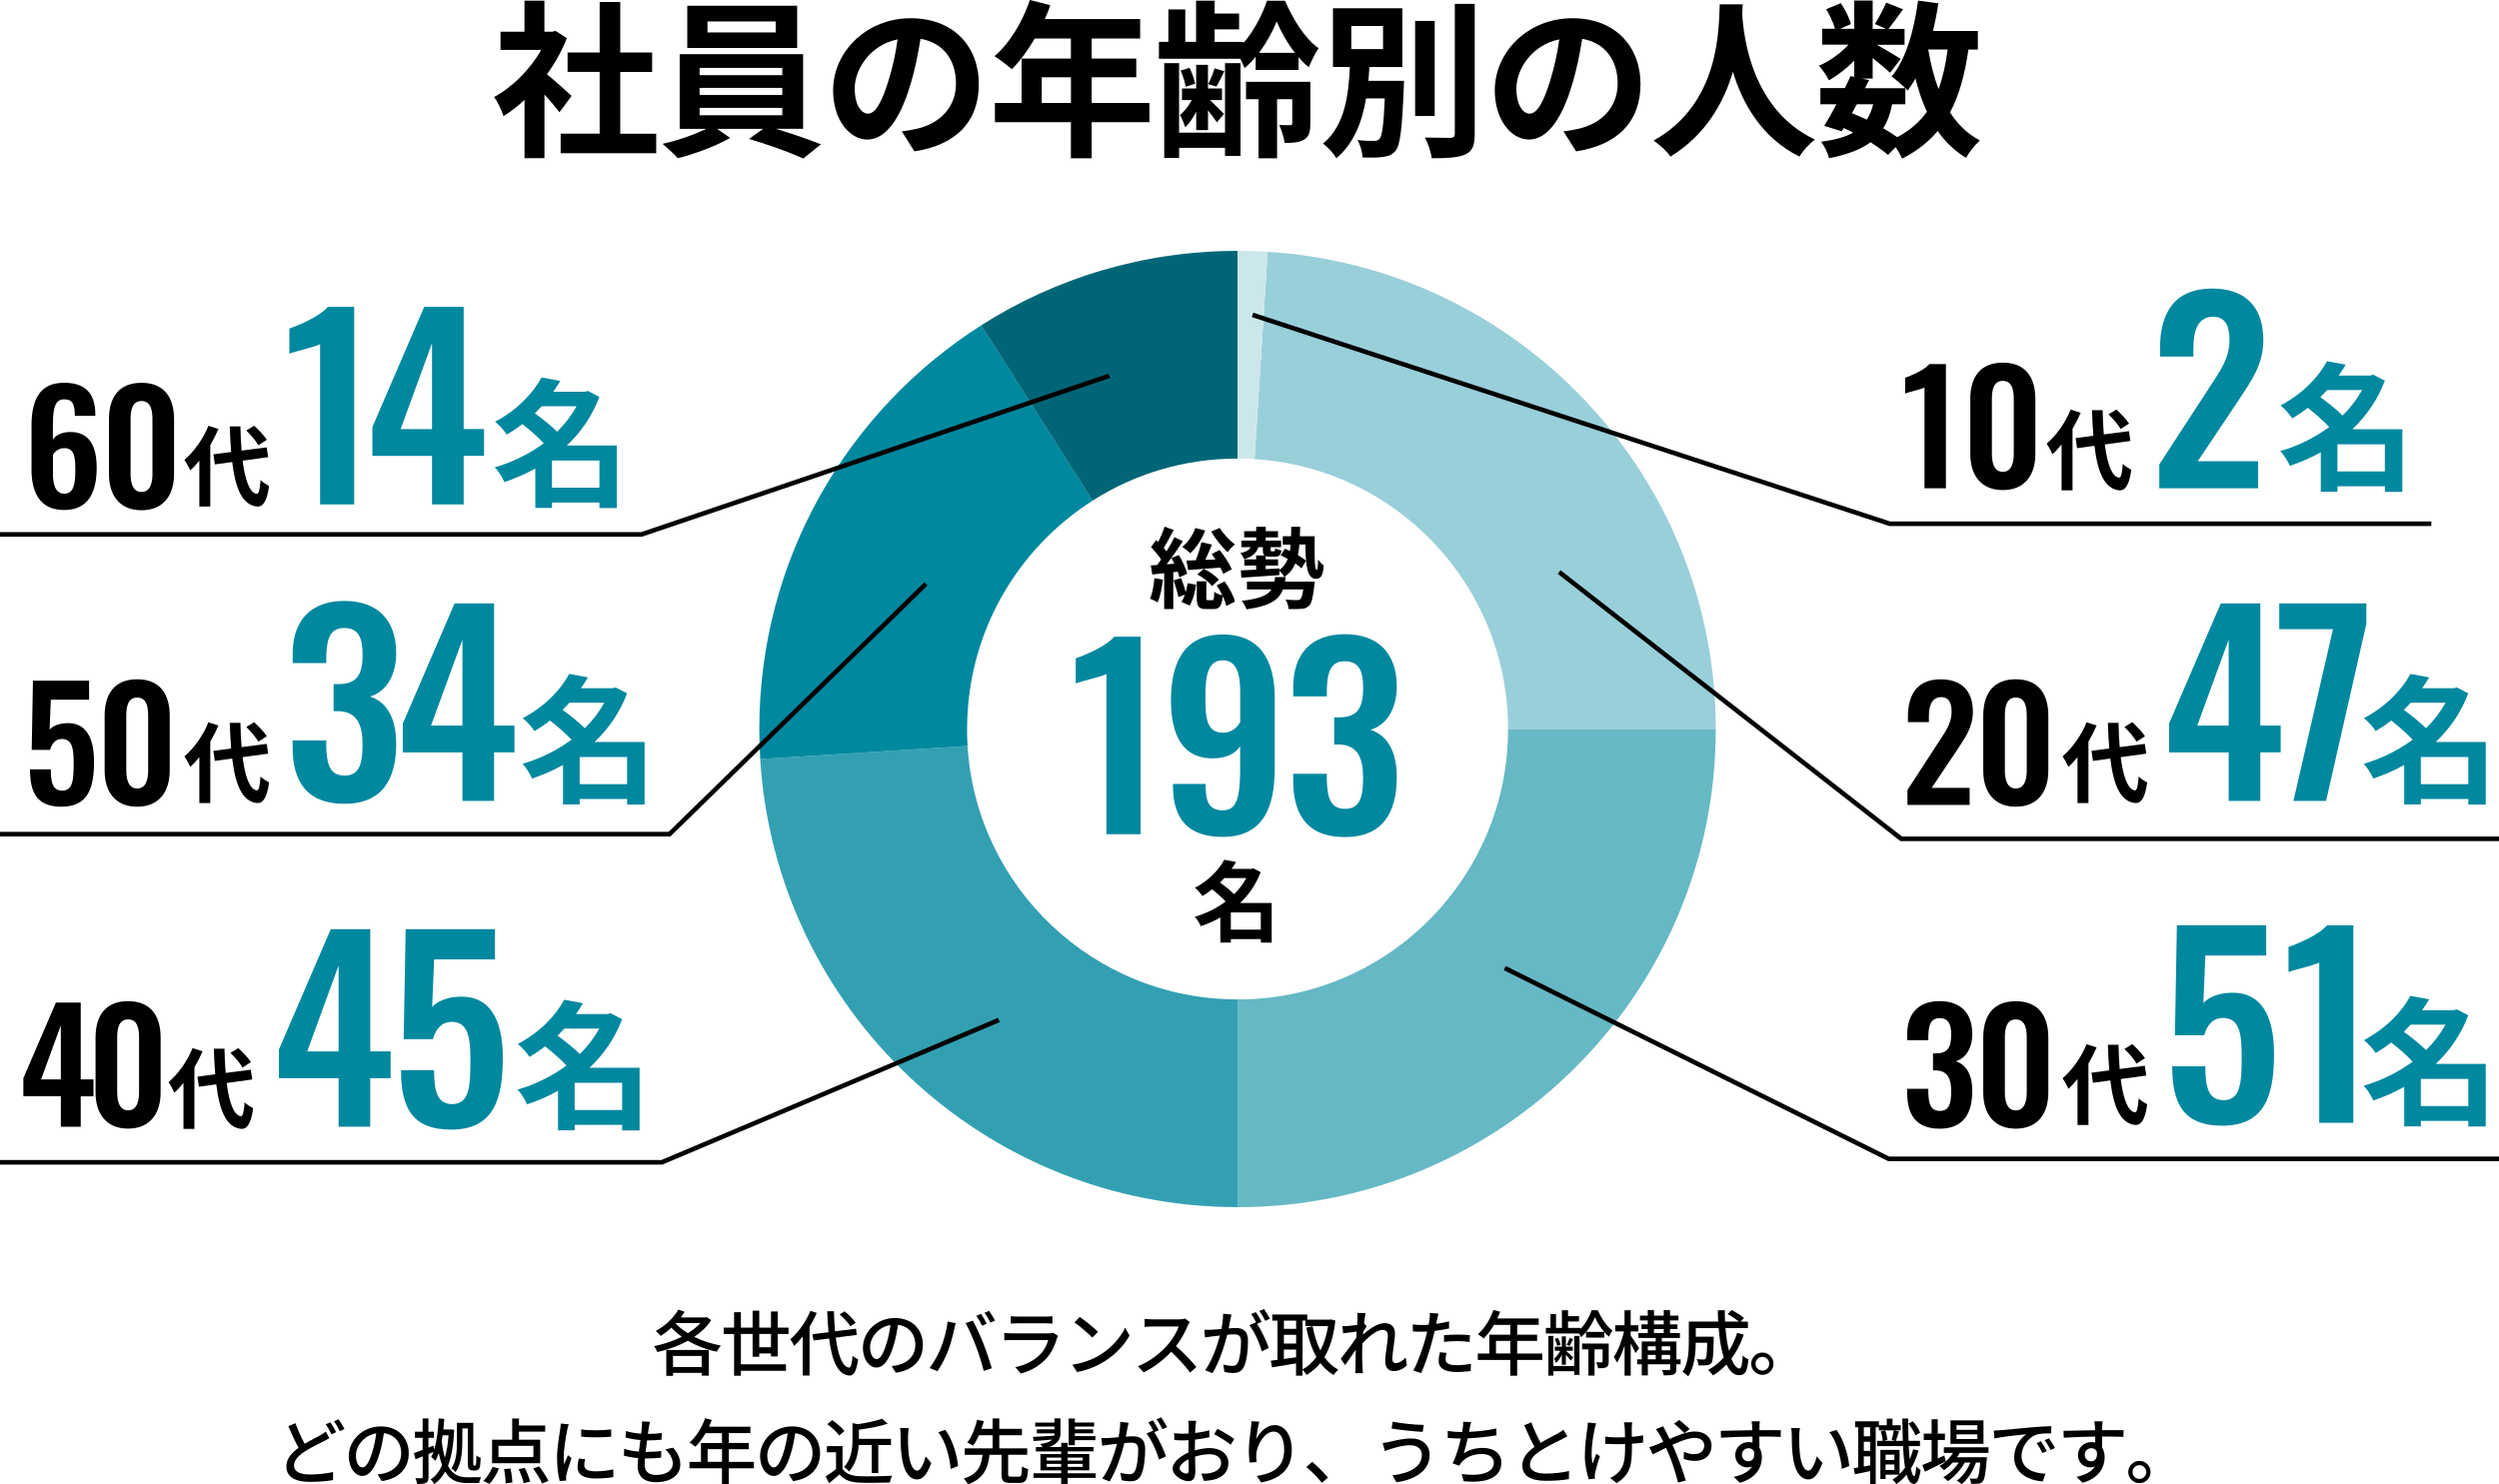 <?xml version="1.0" encoding="UTF-8"?><svg id="_レイヤー_2" xmlns="http://www.w3.org/2000/svg" viewBox="0 0 541.43 321.71"><defs><style>.cls-1{fill:#067;}.cls-2{fill:#99cfd9;}.cls-3{isolation:isolate;}.cls-4{fill:#66b8c5;}.cls-5{fill:#33a0b2;}.cls-6{fill:none;stroke:#000;stroke-miterlimit:10;}.cls-7{fill:#00889f;}.cls-8{fill:#cce7ec;}</style></defs><g id="_レイヤー_1-2"><path d="M121.21,24.32c-.77-1.02-2.01-2.49-3.25-3.84v13.79h-4.32v-12.62c-1.46,1.35-3,2.56-4.54,3.51-.37-1.17-1.39-3.29-2.05-4.13,3.99-2.16,7.83-6,10.2-10.21h-8.81v-3.95h5.19V.15h4.32v6.73h1.65l.77-.18,2.45,1.57c-1.1,2.78-2.56,5.41-4.32,7.83,1.76,1.43,4.57,3.95,5.34,4.68l-2.63,3.55ZM142.17,28.97v4.24h-20.7v-4.24h8.45v-13.39h-6.95v-4.21h6.95V.44h4.46v10.94h6.91v4.21h-6.91v13.39h7.79Z"/><path d="M168.06,27.91c3.44,1.02,7.28,2.34,9.8,3.37l-3.84,3.07c-2.82-1.32-7.86-3.11-11.74-4.24l3.07-2.19h-9.98l2.82,1.97c-2.96,1.72-7.64,3.47-11.34,4.39-.8-.92-2.3-2.27-3.29-3.11,3.18-.69,6.95-2.01,9.44-3.25h-5.74V11.74h26.74v16.17h-5.92ZM172.71,10.39h-23.81V1.24h23.81v9.14ZM151.57,16.28h17.92v-1.57h-17.92v1.57ZM151.57,20.59h17.92v-1.54h-17.92v1.54ZM151.57,24.98h17.92v-1.61h-17.92v1.61ZM168.06,4.65h-14.78v2.38h14.78v-2.38Z"/><path d="M198.12,32.81l-2.74-4.35c1.39-.15,2.41-.37,3.4-.59,4.68-1.1,8.34-4.46,8.34-9.8,0-5.05-2.74-8.81-7.68-9.66-.51,3.11-1.13,6.47-2.19,9.91-2.19,7.39-5.34,11.92-9.33,11.92s-7.42-4.46-7.42-10.64c0-8.45,7.31-15.65,16.79-15.65s14.78,6.29,14.78,14.26-4.72,13.17-13.94,14.59ZM188.07,24.62c1.54,0,2.96-2.3,4.46-7.24.84-2.71,1.54-5.82,1.94-8.85-6.04,1.24-9.29,6.58-9.29,10.61,0,3.69,1.46,5.49,2.89,5.49Z"/><path d="M249.03,26.48h-12.51v7.83h-4.5v-7.83h-16.46v-4.17h5.78v-9.62h10.68v-4.35h-7.83c-1.5,2.6-3.25,4.94-4.97,6.66-.84-.73-2.71-2.19-3.77-2.82,3.29-2.78,6.11-7.46,7.68-12.18l4.43,1.13c-.33,1.02-.73,2.01-1.21,3h20.67v4.21h-10.5v4.35h9.66v4.06h-9.66v5.56h12.51v4.17ZM232.03,22.31v-5.56h-6.33v5.56h6.33Z"/><path d="M272.04,12.33c-.77.91-1.57,1.76-2.41,2.41-.22-.59-.55-1.32-.91-2.01h-17.63v-3.66h2.05V2.05h3.66v7.02h2.34V.15h4.02v2.78h5.3v3.44h-5.3v2.71h6.22v.26c2.27-2.56,4.17-6.25,5.12-9.18h3.91c1.68,3.95,4.39,8.34,7.28,10.28-.77,1.1-1.57,2.78-2.12,4.13-.77-.62-1.54-1.35-2.23-2.19v2.78h-9.29v-2.82ZM265.41,13.68h3.36v20.12h-3.36v-1.76h-9.95v2.19h-3.22V13.68h3.22v15.07h9.95v-15.07ZM259.16,24.21c-.66,1.35-1.5,2.56-2.38,3.37-.22-.77-.73-1.98-1.13-2.67.91-.7,1.87-1.94,2.56-3.22h-2.12v-2.52h3.07v-5.12h2.56v5.12h3.04v2.52h-2.6c.95.91,2.56,2.49,3.04,3l-1.57,1.83c-.37-.62-1.17-1.65-1.9-2.6v4.28h-2.56v-3.99ZM256.89,18.8c-.15-.91-.58-2.41-1.1-3.51l1.94-.59c.55,1.06,1.02,2.52,1.21,3.44l-2.05.66ZM265.27,15.43c-.62,1.28-1.21,2.45-1.72,3.33l-1.79-.51c.51-.99,1.1-2.45,1.39-3.44l2.12.62ZM283.89,26.77c0,1.72-.22,2.78-1.32,3.47-1.1.66-2.41.73-4.24.73-.15-1.17-.7-2.82-1.17-3.88.99.04,2.05.04,2.38.04s.44-.15.44-.44v-5.19h-3.29v12.8h-4.02v-12.8h-2.71v-3.77h13.94v9.03ZM280.56,11.45c-1.68-2.16-3.07-4.68-3.95-6.8-.84,2.08-2.19,4.61-3.84,6.8h7.79Z"/><path d="M304.18,17.52s-.04,1.06-.04,1.57c-.37,8.81-.77,12.33-1.76,13.57-.73.88-1.57,1.21-2.74,1.35-.99.15-2.67.18-4.43.11-.04-1.13-.48-2.71-1.1-3.77,1.46.18,2.93.18,3.58.18.55,0,.88-.07,1.21-.47.55-.62.88-2.96,1.13-8.74h-4.06c-.84,5.01-2.56,9.69-6.44,12.98-.62-1.1-1.87-2.45-2.89-3.18,4.79-3.95,5.52-10.53,5.82-16.61h-3.66V1.79h15.03v12.73h-7.13c-.07.99-.15,2.01-.22,3h7.68ZM292.77,10.64h6.88v-5.01h-6.88v5.01ZM310.84,25.13h-4.24V4.54h4.24v20.59ZM319.51.84v28.16c0,2.56-.51,3.77-2.01,4.46-1.5.69-3.95.84-7.28.84-.18-1.28-.84-3.29-1.5-4.5,2.38.07,4.72.07,5.49.07.7,0,.99-.22.99-.88V.84h4.32Z"/><path d="M341.48,32.81l-2.74-4.35c1.39-.15,2.41-.37,3.4-.59,4.68-1.1,8.34-4.46,8.34-9.8,0-5.05-2.74-8.81-7.68-9.66-.51,3.11-1.13,6.47-2.19,9.91-2.19,7.39-5.34,11.92-9.33,11.92s-7.42-4.46-7.42-10.64c0-8.45,7.31-15.65,16.79-15.65s14.78,6.29,14.78,14.26-4.72,13.17-13.94,14.59ZM331.43,24.62c1.54,0,2.96-2.3,4.46-7.24.84-2.71,1.54-5.82,1.94-8.85-6.04,1.24-9.29,6.58-9.29,10.61,0,3.69,1.46,5.49,2.89,5.49Z"/><path d="M377.58.95c-.04.58-.07,1.32-.11,2.08.29,5.05,2.12,20.81,15.76,27.21-1.35,1.02-2.67,2.52-3.37,3.69-8.27-4.1-12.36-11.63-14.41-18.36-1.97,6.58-5.82,13.64-13.53,18.36-.77-1.13-2.19-2.45-3.66-3.47,14.59-8.08,14.08-24.69,14.34-29.52h4.97Z"/><path d="M426.48,10.72c-.77,5.41-2.01,9.95-3.99,13.64,1.68,2.6,3.8,4.68,6.47,6.07-.99.88-2.34,2.56-3,3.77-2.49-1.5-4.5-3.44-6.14-5.82-2.01,2.41-4.54,4.39-7.72,6-.26-.62-.8-1.61-1.39-2.49l-1.65,1.68c-.99-.84-2.3-1.79-3.8-2.74-2.16,1.61-5.08,2.67-9,3.47-.26-1.24-1.02-2.71-1.72-3.58,2.96-.4,5.23-.99,6.95-1.98-.66-.37-1.35-.69-2.05-.99l-.4.7-3.8-1.17c.8-1.28,1.72-2.93,2.63-4.68h-3.47v-3.51h5.3c.44-.92.88-1.79,1.24-2.6l.8.18v-3.51c-1.68,1.68-3.66,3.22-5.49,4.24-.48-.95-1.39-2.38-2.19-3.15,2.23-.92,4.68-2.67,6.44-4.57h-5.71v-3.44h2.78c-.33-1.24-1.13-2.93-1.9-4.24l3.15-1.32c.95,1.39,1.9,3.25,2.19,4.54l-2.34,1.02h3.07V.11h3.99v6.15h2.89l-2.41-1.06c.84-1.32,1.87-3.25,2.45-4.64l3.66,1.46c-1.13,1.57-2.27,3.11-3.15,4.24h3.47v3.44h-6c1.75.99,4.35,2.52,5.16,3.07l-2.3,3c-.8-.77-2.34-2.05-3.77-3.18v4.43h-2.34l1.57.33-.88,1.76h8.71c-.84-.84-2.16-1.98-2.96-2.52,3.11-3.73,4.86-9.95,5.74-16.46l4.39.59c-.29,2.05-.7,4.06-1.17,6h9.73v4.02h-2.05ZM401.24,24.54c1.1.44,2.16.88,3.22,1.39.58-.91,1.06-2.01,1.39-3.33h-3.55l-1.06,1.94ZM409.95,22.6c-.4,2.05-1.02,3.77-1.94,5.19,1.13.66,2.19,1.32,3.04,1.94,2.71-1.43,4.83-3.25,6.44-5.52-1.02-2.16-1.83-4.57-2.49-7.21-.51.95-1.1,1.83-1.68,2.63-.15-.15-.29-.33-.51-.55v3.51h-2.85ZM417.77,10.72c.51,3.07,1.24,5.96,2.23,8.59.91-2.49,1.57-5.38,1.98-8.59h-4.21Z"/><path d="M154.09,286.08c-.88,1.41-2.17,2.63-3.68,3.64,1.73.87,3.73,1.53,5.8,1.89-.33.34-.74.94-.93,1.33-2.24-.46-4.39-1.28-6.25-2.38-2.06,1.15-4.39,1.96-6.62,2.46-.14-.37-.45-.97-.71-1.28,2-.4,4.12-1.1,6.02-2.04-.83-.59-1.58-1.25-2.26-1.96-.74.68-1.52,1.28-2.3,1.78-.23-.28-.76-.82-1.08-1.07,1.93-1.05,3.81-2.75,4.89-4.63l1.36.48c-.25.4-.53.82-.82,1.21h5.34l.25-.08,1.01.67ZM144.36,292.56h9.21v5.57h-1.53v-.6h-6.22v.65h-1.46v-5.62ZM145.81,293.86v2.4h6.22v-2.4h-6.22ZM146.38,286.8c.71.77,1.61,1.5,2.65,2.13,1.05-.65,2-1.38,2.72-2.2h-5.32l-.05.06Z"/><path d="M167.04,293.97v-.65h-2.54v.71h-1.44v-4.94h-2.54v6.58h9.76v1.41h-9.76v1.07h-1.47v-9.05h-2.26v-1.38h2.26v-3.34h1.47v3.34h2.54v-3.67h1.44v3.67h2.54v-3.5h1.46v3.5h2.34v1.38h-2.34v4.87h-1.46ZM167.04,291.97v-2.88h-2.54v2.88h2.54Z"/><path d="M176.96,284.53c-.43,1.02-.97,2.04-1.56,3v10.58h-1.49v-8.46c-.59.76-1.21,1.44-1.86,2.03-.14-.36-.57-1.11-.82-1.44,1.72-1.45,3.37-3.78,4.36-6.16l1.36.45ZM181.07,289.88c.5,3.79,1.42,6.34,2.89,6.51.39.02.62-.84.76-2.58.28.29.91.68,1.19.79-.36,2.8-1.07,3.56-1.89,3.51-2.58-.22-3.79-3.28-4.38-8.03l-3.39.43-.22-1.36,3.47-.43c-.12-1.41-.22-2.92-.28-4.55h1.45c.05,1.55.12,3.02.25,4.35l4.53-.57.19,1.35-4.58.59ZM184.24,287.41c-.45-.71-1.45-1.78-2.32-2.55l1.07-.68c.88.73,1.9,1.76,2.4,2.48l-1.15.76Z"/><path d="M194.1,297.51l-.91-1.46c.53-.05.99-.12,1.38-.22,1.98-.45,3.74-1.9,3.74-4.39,0-2.24-1.36-4.02-3.74-4.32-.22,1.39-.48,2.89-.93,4.35-.93,3.16-2.21,4.9-3.74,4.9s-2.94-1.7-2.94-4.29c0-3.47,3.03-6.44,6.92-6.44s6.07,2.6,6.07,5.83-2.07,5.48-5.83,6.02ZM189.94,294.54c.7,0,1.42-1.01,2.13-3.39.39-1.22.67-2.63.85-3.99-2.78.45-4.41,2.86-4.41,4.78,0,1.78.76,2.6,1.42,2.6Z"/><path d="M205.31,286.4l1.75.36c-.11.39-.25.98-.33,1.32-.2,1.02-.76,3.23-1.36,4.77-.56,1.44-1.44,3.11-2.27,4.32l-1.69-.71c.97-1.27,1.86-2.92,2.4-4.24.68-1.66,1.3-3.95,1.5-5.8ZM209.2,286.74l1.59-.53c.63,1.16,1.66,3.4,2.27,4.97.59,1.49,1.41,3.9,1.83,5.35l-1.76.57c-.42-1.69-1.07-3.73-1.69-5.38-.6-1.61-1.58-3.82-2.24-4.98ZM213.79,286.87l-1.01.43c-.31-.62-.82-1.55-1.24-2.14l1.01-.42c.39.56.94,1.52,1.24,2.12ZM215.59,286.19l-1.01.45c-.34-.67-.83-1.55-1.27-2.14l.99-.42c.4.59.99,1.55,1.28,2.1Z"/><path d="M228.99,290.05c-.43,1.5-1.13,3.06-2.27,4.33-1.59,1.76-3.56,2.74-5.54,3.3l-1.21-1.39c2.26-.46,4.15-1.47,5.42-2.79.88-.91,1.44-2.07,1.72-3.09h-7.88c-.37,0-1.05.01-1.64.06v-1.61c.6.06,1.19.11,1.64.11h7.92c.42,0,.79-.06.99-.14l1.1.68c-.09.17-.22.4-.25.54ZM220.48,285.33h6.02c.5,0,1.13-.03,1.52-.08v1.59c-.39-.03-1.01-.05-1.53-.05h-6c-.5,0-1.05.02-1.49.05v-1.59c.4.05.97.08,1.49.08Z"/><path d="M238.41,293.58c2.49-1.53,4.42-3.85,5.37-5.83l.94,1.69c-1.11,2.01-3.02,4.12-5.43,5.6-1.56.96-3.53,1.87-5.93,2.31l-1.04-1.59c2.58-.39,4.6-1.25,6.08-2.17ZM237.88,288.63l-1.22,1.25c-.8-.82-2.72-2.51-3.87-3.28l1.13-1.21c1.08.73,3.09,2.34,3.96,3.23Z"/><path d="M257.33,287.32c-.54,1.27-1.45,3.02-2.54,4.41,1.59,1.36,3.47,3.36,4.42,4.53l-1.36,1.21c-1.02-1.39-2.57-3.09-4.1-4.52-1.66,1.76-3.74,3.42-5.96,4.46l-1.25-1.32c2.51-.96,4.83-2.82,6.36-4.53,1.05-1.18,2.09-2.88,2.46-4.08h-5.68c-.6,0-1.44.08-1.69.09v-1.75c.31.05,1.21.11,1.69.11h5.74c.57,0,1.08-.06,1.35-.16l1,.74c-.11.15-.34.54-.45.8Z"/><path d="M266.57,285.94c-.09.48-.23,1.22-.37,1.95.63-.06,1.21-.09,1.56-.09,1.49,0,2.63.6,2.63,2.77,0,1.83-.23,4.32-.88,5.62-.51,1.07-1.32,1.36-2.38,1.36-.6,0-1.33-.11-1.84-.23l-.26-1.61c.63.19,1.47.31,1.9.31.54,0,.97-.14,1.27-.73.46-.97.68-2.94.68-4.55,0-1.33-.6-1.56-1.58-1.56-.32,0-.83.03-1.41.09-.57,2.27-1.67,5.85-3.2,8.32l-1.59-.63c1.55-2.09,2.66-5.43,3.2-7.53-.7.08-1.33.15-1.69.2-.39.05-1.11.14-1.53.22l-.15-1.67c.51.03.97.02,1.5,0,.5-.02,1.33-.08,2.2-.15.23-1.15.37-2.32.37-3.33l1.81.19c-.08.33-.15.73-.23,1.07ZM273.34,286.48l-.99.42c.94,1.39,2.1,3.9,2.55,5.23l-1.53.73c-.43-1.66-1.61-4.36-2.69-5.66l1.44-.63s.05.06.06.09c-.29-.6-.73-1.38-1.1-1.89l1.01-.42c.39.56.94,1.53,1.25,2.13ZM275.14,285.8l-1.01.45c-.34-.67-.83-1.55-1.28-2.14l1.01-.42c.4.57.99,1.55,1.28,2.1Z"/><path d="M289.32,286.19c-.36,3.33-1.18,5.93-2.37,7.92.8,1.15,1.79,2.07,3,2.71-.33.28-.79.82-.99,1.18-1.15-.67-2.1-1.53-2.91-2.6-.83,1.07-1.84,1.9-2.96,2.57-.2-.34-.59-.83-.9-1.11v1.27h-1.39v-2.65c-1.87.31-3.78.62-5.21.85l-.26-1.44c.43-.05.91-.12,1.45-.19v-8.49h-1.13v-1.33h7.58v1.11h4.9l.25-.05.93.25ZM278.17,286.2v1.79h2.65v-1.79h-2.65ZM278.17,291.17h2.65v-1.89h-2.65v1.89ZM280.81,294.14v-1.67h-2.65v2.04l2.65-.37ZM282.21,296.77c1.15-.6,2.15-1.52,3-2.69-1.01-1.78-1.7-3.93-2.2-6.36l1.39-.28c.36,1.92.9,3.7,1.67,5.23.77-1.47,1.35-3.25,1.67-5.28h-4.9v-1.19h-.63v10.57Z"/><path d="M294.06,284.53l1.79.06c-.08.4-.2,1.22-.32,2.24l.05-.02.51.65c-.19.28-.48.73-.73,1.11-.01.22-.03.43-.06.67,1.22-1.1,3.12-2.49,4.66-2.49s2.27.9,2.27,2.18c0,1.56-.56,4.05-.56,5.65,0,.46.23.84.71.84.67,0,1.44-.43,2.2-1.21l.23,1.69c-.79.76-1.73,1.24-2.88,1.24-1.08,0-1.81-.74-1.81-2.12,0-1.7.57-4.13.57-5.59,0-.85-.43-1.22-1.18-1.22-1.21,0-2.99,1.45-4.33,2.91-.03.56-.05,1.1-.05,1.58,0,1.35-.02,2.45.08,3.85.02.28.05.73.08,1.05h-1.67c.03-.33.05-.77.05-1.02.02-1.45.02-2.34.06-4.05-.73,1.07-1.64,2.4-2.29,3.3l-.96-1.35c.85-1.08,2.54-3.31,3.37-4.56.03-.45.06-.9.09-1.35-.73.09-2.01.26-2.94.39l-.15-1.58c.39.02.71.02,1.16-.02.48-.03,1.28-.12,2.03-.23.05-.67.08-1.18.08-1.35,0-.4,0-.83-.06-1.25Z"/><path d="M311.34,286c-.05.26-.11.57-.19.91.94-.14,1.9-.31,2.8-.54v1.53c-.98.23-2.06.4-3.11.53-.15.67-.33,1.38-.5,2.03-.56,2.18-1.61,5.37-2.44,7.12l-1.69-.57c.91-1.58,2.04-4.77,2.63-6.93.12-.48.25-.99.37-1.5-.45.02-.87.03-1.25.03-.71,0-1.28-.02-1.84-.06l-.03-1.52c.76.09,1.3.12,1.89.12.48,0,1.01-.01,1.55-.06.08-.46.16-.87.19-1.16.08-.48.09-1.05.06-1.39l1.86.14c-.09.39-.23,1.02-.29,1.33ZM313.2,294.54c0,.7.42,1.33,2.4,1.33,1.02,0,2.07-.12,3.09-.31l-.05,1.56c-.85.11-1.89.22-3.06.22-2.52,0-3.88-.82-3.88-2.35,0-.65.12-1.3.26-1.93l1.44.14c-.12.48-.2.96-.2,1.35ZM315.75,289.23c.9,0,1.83.03,2.71.12l-.05,1.49c-.79-.11-1.7-.2-2.63-.2-1.01,0-1.95.06-2.92.17v-1.44c.83-.08,1.9-.14,2.89-.14Z"/><path d="M334.14,294.73h-5.43v3.42h-1.49v-3.42h-7.04v-1.39h2.49v-4.08h4.55v-2.13h-3.54c-.67,1.14-1.44,2.17-2.23,2.94-.28-.25-.9-.71-1.25-.93,1.42-1.22,2.66-3.19,3.37-5.25l1.45.39c-.19.48-.4.99-.6,1.45h8.96v1.39h-4.67v2.13h4.32v1.35h-4.32v2.74h5.43v1.39ZM327.23,293.33v-2.74h-3.11v2.74h3.11Z"/><path d="M346.18,283.96c.74,1.7,1.93,3.5,3.16,4.38-.25.37-.54.93-.73,1.35-.36-.28-.7-.63-1.02-1.01v1.21h-3.96v-1.19c-.34.42-.73.79-1.11,1.11-.08-.23-.23-.54-.39-.82h-7.2v-1.21h.99v-2.99h1.21v2.99h1.27v-3.82h1.33v1.28h2.38v1.16h-2.38v1.38h2.72v.22c1.05-1.08,1.95-2.69,2.4-4.04h1.33ZM341.06,289.51h1.15v8.45h-1.15v-.8h-4.52v.98h-1.07v-8.63h1.07v6.53h4.52v-6.51ZM338.38,293.63c-.36.7-.8,1.36-1.27,1.76-.06-.28-.26-.67-.42-.91.46-.39.99-1.07,1.35-1.75h-1.18v-.87h1.52v-2.24h.88v2.24h1.49v.87h-1.47c.34.31,1.35,1.22,1.59,1.47l-.56.67c-.19-.29-.65-.82-1.05-1.25v2.14h-.88v-2.12ZM337.38,291.69c-.06-.43-.29-1.07-.53-1.53l.68-.22c.28.45.5,1.1.57,1.5l-.73.25ZM340.84,290.19c-.28.56-.53,1.08-.76,1.49l-.65-.22c.23-.42.53-1.08.65-1.5l.76.23ZM348.53,295.08c0,.6-.08.99-.5,1.22-.4.22-.97.23-1.79.23-.05-.39-.22-.93-.4-1.3.56.03,1.04.03,1.18.02.17,0,.2-.05.2-.19v-2.63h-1.75v5.69h-1.33v-5.69h-1.36v-1.25h5.76v3.9ZM347.57,288.65c-.84-.97-1.56-2.17-2.01-3.19-.4,1-1.08,2.2-1.9,3.19h3.92Z"/><path d="M354.36,293.24c-.2-.5-.65-1.35-1.05-2.07v6.96h-1.33v-6.54c-.46,1.47-1.04,2.83-1.66,3.71-.14-.39-.48-.93-.68-1.24.91-1.27,1.79-3.56,2.21-5.52h-1.89v-1.33h2.01v-3.26h1.33v3.26h1.66v1.33h-1.66v.91c.43.57,1.58,2.32,1.83,2.74l-.77,1.05ZM364.11,295.67h-.91v1.02c0,.65-.14.97-.59,1.19-.45.17-1.14.19-2.13.19-.06-.34-.23-.83-.39-1.16.65.03,1.31.03,1.52.02.19,0,.25-.06.25-.25v-1.01h-4.84v2.4h-1.32v-2.4h-.99v-1.08h.99v-3.87h3.03v-.76h-3.76v-1.07h2.03v-.87h-1.36v-1.01h1.36v-.85h-1.69v-1.04h1.69v-1.19h1.35v1.19h2.12v-1.19h1.35v1.19h1.84v1.04h-1.84v.85h1.61v1.01h-1.61v.87h2.15v1.07h-3.93v.76h3.17v3.87h.91v1.08ZM357.01,291.76v.88h1.72v-.88h-1.72ZM357.01,294.59h1.72v-.96h-1.72v.96ZM358.34,287.02h2.12v-.85h-2.12v.85ZM358.34,288.89h2.12v-.87h-2.12v.87ZM360.03,291.76v.88h1.83v-.88h-1.83ZM361.85,294.59v-.96h-1.83v.96h1.83Z"/><path d="M377.8,289.22c-.65,2-1.56,3.74-2.69,5.23.53,1.31,1.13,2.12,1.78,2.12.4,0,.59-.79.68-2.79.34.34.85.67,1.24.8-.23,2.72-.76,3.45-2.03,3.45-1.13,0-2.03-.87-2.72-2.32-.88.93-1.86,1.72-2.92,2.37-.22-.31-.73-.91-1.05-1.18,1.28-.71,2.43-1.61,3.37-2.71-.56-1.75-.91-3.96-1.1-6.37h-4.95v1.87h3.88v.56c-.08,3.36-.16,4.69-.48,5.12-.28.33-.57.45-.99.5-.39.06-1.08.06-1.83.03-.03-.42-.17-.97-.39-1.35.63.06,1.24.08,1.49.08.22,0,.37-.05.48-.19.17-.22.26-1.1.31-3.44h-2.48c-.02,2.2-.28,5.29-1.64,7.29-.25-.29-.88-.8-1.21-.99,1.24-1.86,1.35-4.52,1.35-6.51v-4.38h6.36c-.05-.8-.08-1.64-.08-2.46h1.52c-.02.83,0,1.66.05,2.46h2.99c-.6-.51-1.61-1.18-2.43-1.62l.87-.88c.91.48,2.07,1.19,2.68,1.72l-.74.79h1.58v1.41h-4.86c.15,1.84.4,3.51.76,4.89.74-1.14,1.32-2.43,1.76-3.85l1.46.36Z"/><path d="M384.25,295.55c0,1.33-1.07,2.41-2.41,2.41s-2.43-1.08-2.43-2.41,1.1-2.43,2.43-2.43,2.41,1.1,2.41,2.43ZM383.33,295.55c0-.82-.67-1.49-1.49-1.49s-1.49.67-1.49,1.49.67,1.49,1.49,1.49,1.49-.67,1.49-1.49Z"/><path d="M66.01,312.9c1.27-.77,2.54-1.39,3.33-1.83.51-.29.9-.53,1.25-.82l.77,1.42c-.4.25-.83.46-1.33.73-1.02.51-2.63,1.27-4.1,2.23-1.36.9-2.23,1.86-2.23,2.99,0,1.22,1.16,1.93,3.47,1.93,1.64,0,3.71-.23,5-.54l-.02,1.75c-1.24.22-2.96.39-4.92.39-2.99,0-5.18-.87-5.18-3.34,0-1.64,1.05-2.91,2.63-4.04-.71-1.3-1.5-3.03-2.21-4.69l1.53-.65c.6,1.67,1.36,3.25,2.01,4.47ZM72.83,310.38l-1.01.45c-.31-.63-.82-1.56-1.24-2.17l1.01-.42c.39.57.94,1.53,1.24,2.13ZM74.63,309.7l-1.01.45c-.32-.67-.83-1.56-1.27-2.14l1.01-.42c.4.57.99,1.55,1.27,2.1Z"/><path d="M82.71,320.98l-.91-1.45c.53-.05.99-.12,1.38-.22,1.98-.45,3.74-1.9,3.74-4.39,0-2.24-1.36-4.02-3.74-4.32-.22,1.39-.48,2.89-.93,4.35-.93,3.16-2.21,4.91-3.74,4.91s-2.94-1.7-2.94-4.29c0-3.47,3.03-6.44,6.92-6.44s6.07,2.6,6.07,5.83-2.07,5.48-5.83,6.02ZM78.54,318.01c.7,0,1.42-1.01,2.13-3.39.39-1.22.67-2.63.85-3.99-2.78.45-4.41,2.86-4.41,4.78,0,1.78.76,2.6,1.42,2.6Z"/><path d="M98.41,309.89c-.15,3.3-.59,5.83-1.35,7.77,1.02,2,2.46,2.49,4.22,2.49.43,0,2.45,0,2.94-.02-.17.33-.36.91-.42,1.27h-2.6c-2,0-3.59-.51-4.75-2.46-.62,1.13-1.41,2.01-2.35,2.69-.19-.31-.53-.79-.8-1.01,1.04-.65,1.86-1.69,2.49-3.09-.28-.74-.53-1.61-.73-2.65-.2.63-.43,1.21-.71,1.72-.17-.23-.67-.65-.93-.85.19-.33.34-.7.5-1.1l-1.08.46v4.97c0,.68-.14,1.05-.54,1.28-.39.2-.99.25-1.92.23-.06-.33-.22-.9-.39-1.25.59.02,1.18.02,1.33.02.19,0,.26-.06.26-.28v-4.46l-1.55.63-.36-1.33c.53-.17,1.19-.42,1.9-.71v-2.6h-1.67v-1.33h1.67v-2.88h1.25v2.88h1.19v1.33h-1.19v2.1l1.07-.42.19.82c.57-1.86.84-4.24.97-6.72l1.21.11c-.06.77-.12,1.55-.2,2.29h1.38l.22-.03.74.11ZM95.9,311.05c-.06.43-.12.85-.2,1.25.17,1.45.4,2.63.68,3.61.4-1.36.68-2.99.8-4.86h-1.28ZM100.17,312.59c0,1.96-.22,4.67-1.46,6.44-.19-.23-.65-.65-.9-.79,1.08-1.61,1.19-3.9,1.19-5.65v-4.24h3.54v8.45c0,.4,0,.67.03.73.03.06.06.08.14.08h.17c.08,0,.14-.01.19-.08.03-.06.06-.19.09-.45.03-.28.05-.9.05-1.67.22.22.6.4.93.5-.03.71-.08,1.58-.14,1.9-.08.33-.2.54-.37.67-.19.15-.4.2-.65.2h-.57c-.28,0-.57-.09-.79-.29-.2-.23-.26-.5-.26-1.66v-7.16h-1.19v3.03Z"/><path d="M104.7,320.93c.79-.68,1.55-1.92,2.03-3.05l1.36.36c-.46,1.21-1.22,2.52-2.06,3.33l-1.33-.63ZM117.04,317.1h-10.43v-5.09h4.36v-4.6h1.47v1.52h5.68v1.33h-5.68v1.75h4.59v5.09ZM115.57,313.34h-7.58v2.43h7.58v-2.43ZM110.6,318.24c.22.99.39,2.27.4,3.05l-1.45.19c0-.79-.14-2.09-.33-3.11l1.38-.12ZM113.68,318.09c.48.93.97,2.2,1.18,2.99l-1.41.36c-.16-.79-.62-2.07-1.07-3.05l1.3-.29ZM116.79,317.78c.76.97,1.64,2.29,2.03,3.16l-1.38.56c-.34-.87-1.19-2.23-1.93-3.23l1.28-.48Z"/><path d="M122.9,309.84c-.26,1.27-.76,4.18-.76,5.83,0,.54.03,1.08.09,1.66.26-.63.57-1.39.82-1.96l.77.62c-.4,1.18-.94,2.83-1.1,3.6-.05.22-.09.54-.08.71,0,.16.02.39.03.57l-1.41.09c-.31-1.08-.57-2.91-.57-5,0-2.31.5-4.94.67-6.17.06-.39.12-.87.14-1.28l1.72.16c-.11.28-.26.9-.32,1.18ZM126.6,317.59c0,.7.54,1.27,2.41,1.27,1.39,0,2.55-.12,3.85-.42l.03,1.66c-.97.19-2.26.31-3.92.31-2.63,0-3.84-.91-3.84-2.41,0-.56.08-1.14.26-1.9l1.39.12c-.14.54-.2.96-.2,1.38ZM132.41,309.78v1.58c-1.76.17-4.69.19-6.48,0l-.02-1.58c1.78.28,4.89.22,6.5,0Z"/><path d="M140.57,309.35c-.05.34-.11.82-.19,1.41,1.14,0,2.18-.08,3-.2l-.05,1.45c-.96.09-1.84.15-3.11.15h-.03c-.11.8-.22,1.69-.31,2.49h.22c1.01,0,2.12-.05,3.17-.19l-.05,1.45c-.94.09-1.89.16-2.89.16h-.59c-.05.54-.08,1.02-.08,1.35,0,1.41.82,2.23,2.48,2.23,2.26,0,3.62-1.01,3.62-2.46,0-1.05-.56-2.14-1.64-3.09l1.72-.36c1.04,1.22,1.55,2.31,1.55,3.64,0,2.32-2.07,3.84-5.28,3.84-2.24,0-3.96-.97-3.96-3.54,0-.4.05-.99.11-1.69-1.13-.09-2.21-.28-3.09-.53l.08-1.49c1.01.36,2.12.53,3.17.62.11-.82.22-1.69.33-2.51-1.11-.09-2.27-.29-3.22-.54l.08-1.42c.94.31,2.15.5,3.3.59.08-.56.12-1.05.15-1.45.05-.62.05-.91.02-1.22l1.73.09c-.11.48-.17.85-.23,1.22Z"/><path d="M163.34,318.2h-5.43v3.42h-1.49v-3.42h-7.04v-1.39h2.49v-4.08h4.55v-2.14h-3.54c-.67,1.15-1.44,2.17-2.23,2.94-.28-.25-.9-.71-1.25-.93,1.42-1.22,2.66-3.19,3.37-5.25l1.45.39c-.19.48-.4.99-.6,1.45h8.96v1.39h-4.67v2.14h4.32v1.35h-4.32v2.74h5.43v1.39ZM156.43,316.8v-2.74h-3.11v2.74h3.11Z"/><path d="M171.82,320.98l-.91-1.45c.53-.05.99-.12,1.38-.22,1.98-.45,3.75-1.9,3.75-4.39,0-2.24-1.36-4.02-3.75-4.32-.22,1.39-.48,2.89-.93,4.35-.93,3.16-2.21,4.91-3.74,4.91s-2.94-1.7-2.94-4.29c0-3.47,3.03-6.44,6.92-6.44s6.07,2.6,6.07,5.83-2.07,5.48-5.83,6.02ZM167.66,318.01c.7,0,1.42-1.01,2.14-3.39.39-1.22.67-2.63.85-3.99-2.79.45-4.41,2.86-4.41,4.78,0,1.78.76,2.6,1.42,2.6Z"/><path d="M182.53,318.3c.68,1.07,1.95,1.56,3.65,1.62,1.72.06,5.15.02,7.09-.11-.17.34-.4,1.02-.48,1.47-1.75.08-4.86.11-6.62.03-1.96-.08-3.3-.59-4.27-1.78-.73.63-1.47,1.25-2.27,1.92l-.74-1.49c.7-.43,1.52-1,2.24-1.59v-3.64h-1.98v-1.33h3.39v4.89ZM181.81,311.08c-.5-.73-1.61-1.76-2.58-2.44l1.07-.87c.96.67,2.12,1.62,2.65,2.37l-1.13.94ZM186.05,313.17c-.14,1.87-.6,4.12-2.13,5.76-.2-.33-.71-.82-1.05-1.01,1.64-1.76,1.83-4.12,1.83-5.97v-3.53l1.16.23c1.93-.29,4.01-.73,5.25-1.19l1.22,1.08c-1.73.6-4.1,1.02-6.24,1.3v1.98h6.95v1.35h-2.75v6.07h-1.41v-6.07h-2.82Z"/><path d="M196.73,311.16c-.02.97,0,2.27.11,3.48.23,2.43.87,4.07,1.9,4.07.77,0,1.45-1.69,1.81-3.09l1.22,1.44c-.97,2.65-1.93,3.56-3.06,3.56-1.56,0-3-1.49-3.42-5.55-.16-1.36-.17-3.22-.17-4.15,0-.39-.03-1.04-.12-1.45l1.89.03c-.08.45-.15,1.25-.15,1.67ZM207.57,317.72l-1.59.62c-.26-2.66-1.15-6.1-2.71-7.95l1.53-.51c1.42,1.79,2.57,5.34,2.77,7.84Z"/><path d="M220.77,320.02c.51,0,.6-.31.67-2.23.31.25.93.48,1.3.59-.14,2.37-.53,3-1.84,3h-2.01c-1.53,0-1.9-.46-1.9-1.92v-4.18h-2.6c-.34,2.86-1.18,5.14-4.69,6.42-.17-.39-.57-.96-.9-1.27,3.17-.97,3.81-2.85,4.07-5.15h-3.84v-1.39h6.03v-2.85h-2.96c-.37.83-.79,1.62-1.27,2.26-.34-.23-.91-.54-1.27-.68,1.04-1.27,1.79-3.34,2.14-4.91l1.47.28c-.16.53-.33,1.1-.53,1.67h2.41v-2.26h1.45v2.26h4.91v1.38h-4.91v2.85h6.05v1.39h-4.13v4.18c0,.48.09.56.62.56h1.72Z"/><path d="M237.37,320.28h-6.05v1.32h-1.41v-1.32h-6v-.99h6v-.63h-4.49v-3.54h4.49v-.57h-5.48v-.94h1.47c-.17-.25-.37-.51-.54-.67,1.41-.17,2.2-.53,2.61-.96-1.47.12-2.91.25-4.04.33l-.12-.9c1.19-.06,2.88-.17,4.6-.28.03-.16.05-.33.05-.5h-3.82v-.87h3.82v-.6h-4.18v-.87h4.18v-.9h1.3v3.19c0,1.24-.53,2.34-2.44,3.02h2.6v-.91h1.41v.91h5.6v.94h-5.6v.57h4.67v3.54h-4.67v.63h6.05v.99ZM226.79,316.52h3.13v-.63h-3.13v.63ZM229.91,317.9v-.65h-3.13v.65h3.13ZM231.32,315.89v.63h3.25v-.63h-3.25ZM234.57,317.25h-3.25v.65h3.25v-.65ZM232.88,313.21h-1.35v-5.8h1.35v.88h4.18v.87h-4.18v.6h3.96v.87h-3.96v.6h4.44v.88h-4.44v1.1Z"/><path d="M244.29,309.41c-.09.48-.23,1.22-.37,1.95.63-.06,1.21-.09,1.56-.09,1.49,0,2.63.6,2.63,2.77,0,1.83-.23,4.32-.88,5.62-.51,1.07-1.31,1.36-2.38,1.36-.6,0-1.33-.11-1.84-.23l-.26-1.61c.63.19,1.47.31,1.9.31.54,0,.97-.14,1.27-.73.46-.97.68-2.94.68-4.55,0-1.33-.6-1.56-1.58-1.56-.33,0-.84.03-1.41.09-.57,2.27-1.67,5.85-3.2,8.32l-1.59-.63c1.55-2.09,2.66-5.43,3.2-7.54-.7.08-1.33.15-1.69.2-.39.05-1.11.14-1.53.22l-.16-1.67c.51.03.97.02,1.5,0,.5-.02,1.33-.08,2.2-.16.23-1.14.37-2.32.37-3.33l1.81.19c-.08.33-.16.73-.23,1.07ZM251.06,309.95l-.99.42c.94,1.39,2.1,3.9,2.55,5.23l-1.53.73c-.43-1.66-1.61-4.36-2.69-5.66l1.44-.63s.05.06.06.09c-.29-.6-.73-1.38-1.1-1.89l1-.42c.39.56.94,1.53,1.25,2.14ZM252.86,309.27l-1.01.45c-.34-.67-.84-1.55-1.28-2.13l1.01-.42c.4.57.99,1.55,1.28,2.1Z"/><path d="M259,309.13c-.02.37-.03.87-.06,1.42,1.08-.12,2.2-.34,3.05-.59l.03,1.52c-.9.2-2.04.39-3.11.51-.02.62-.03,1.24-.03,1.79v.54c1.13-.32,2.27-.5,3.22-.5,2.31,0,4.04,1.24,4.04,3.22,0,1.84-1.07,3.12-3.34,3.67-.7.15-1.39.2-1.96.23l-.56-1.58c.62.01,1.28.01,1.86-.11,1.3-.25,2.43-.93,2.43-2.23,0-1.19-1.07-1.86-2.48-1.86-1.08,0-2.15.19-3.17.51.01,1.28.06,2.58.06,3.2,0,1.64-.6,2.12-1.52,2.12-1.35,0-3.4-1.24-3.4-2.72,0-1.31,1.59-2.69,3.42-3.48v-.96c0-.54,0-1.13.02-1.72-.39.03-.73.05-1.02.05-.94,0-1.53-.03-2.04-.08l-.05-1.49c.88.11,1.49.12,2.06.12.32,0,.68-.02,1.07-.05,0-.7.02-1.25.02-1.53,0-.33-.05-.94-.09-1.22h1.7c-.05.29-.09.82-.12,1.19ZM257.02,319.36c.31,0,.53-.2.53-.71s-.03-1.39-.05-2.4c-1.13.56-1.93,1.35-1.93,1.96s.93,1.15,1.46,1.15ZM267.4,311.87l-.76,1.24c-.74-.68-2.6-1.78-3.57-2.29l.68-1.18c1.14.57,2.88,1.62,3.65,2.23Z"/><path d="M272.16,311.91c.68-1.41,2.17-3.06,4.04-3.06,2.1,0,3.67,2.07,3.67,5.4,0,4.32-2.69,6.3-6.64,7.02l-.93-1.41c3.39-.53,5.93-1.78,5.93-5.62,0-2.41-.82-3.99-2.29-3.99-1.89,0-3.61,2.78-3.74,4.83-.05.51-.05,1.04.06,1.78l-1.52.11c-.08-.59-.17-1.49-.17-2.51,0-1.45.25-3.57.45-4.98.08-.53.11-1.04.12-1.47l1.69.08c-.26.98-.57,2.85-.67,3.82Z"/><path d="M283.03,317.92l1.27-1.11c1.1.9,2.54,2.35,3.42,3.42l-1.32,1.11c-.97-1.19-2.29-2.51-3.37-3.42Z"/><path d="M305.58,313.21c-1.76,0-3.28.53-4.15.77-.46.14-.97.34-1.38.5l-.48-1.76c.46-.05,1.05-.14,1.53-.25,1.11-.26,2.86-.73,4.66-.73,2.3,0,3.98,1.3,3.98,3.6,0,3.33-3.03,5.29-7.18,5.9l-.88-1.5c3.79-.46,6.38-1.84,6.38-4.46,0-1.19-.94-2.07-2.48-2.07ZM308.48,308.82l-.25,1.5c-1.75-.11-4.97-.42-6.73-.73l.23-1.49c1.75.39,5.18.7,6.75.71Z"/><path d="M318.42,309.61c-.03.2-.08.43-.14.7,1.81-.08,4.02-.31,5.91-.73l.03,1.49c-1.73.29-4.21.56-6.24.65-.25,1.14-.56,2.4-.85,3.23,1.32-.83,2.62-1.16,4.13-1.16,2.48,0,4.02,1.28,4.02,3.17,0,3.33-3.33,4.55-8.17,4.04l-.42-1.56c3.51.51,6.96-.02,6.96-2.44,0-1.05-.88-1.89-2.57-1.89-1.81,0-3.47.63-4.46,1.84-.17.22-.31.43-.45.7l-1.45-.51c.77-1.5,1.39-3.65,1.78-5.38-1.02-.02-1.98-.06-2.83-.14v-1.52c.88.16,2.1.26,3.05.26h.08c.05-.33.09-.62.12-.85.08-.56.11-.94.08-1.39l1.73.08c-.14.46-.22.97-.33,1.42Z"/><path d="M333.79,312.69c1.36-.82,2.89-1.58,3.7-2.03.51-.29.88-.53,1.24-.82l.85,1.41c-.4.25-.84.48-1.33.73-1.02.53-3.08,1.49-4.55,2.45-1.36.9-2.23,1.87-2.23,3,0,1.21,1.16,1.92,3.47,1.92,1.66,0,3.73-.23,5-.56l-.02,1.76c-1.22.22-2.96.37-4.92.37-2.99,0-5.18-.85-5.18-3.33,0-1.64,1.05-2.91,2.63-4.02-.71-1.3-1.49-3.05-2.21-4.7l1.53-.63c.62,1.67,1.38,3.25,2.03,4.46Z"/><path d="M345.51,309.58c-.43,2.03-.97,5.35-.46,7.61.2-.57.53-1.44.79-2.12l.8.51c-.42,1.18-.85,2.75-1.04,3.56-.05.23-.08.56-.08.73,0,.15.03.39.05.57l-1.35.15c-.32-.94-.85-3.03-.85-4.95,0-2.54.37-4.9.56-6.19.06-.39.08-.84.08-1.16l1.81.17c-.11.32-.23.82-.31,1.11ZM353.53,309.21c-.01.34,0,1.25.02,2.18.9-.08,1.75-.19,2.45-.33l-.02,1.58c-.67.09-1.52.19-2.41.23v.6c0,3.59-.12,5.99-3.31,7.94l-1.42-1.11c.54-.22,1.24-.65,1.64-1.08,1.44-1.35,1.61-2.94,1.61-5.76v-.51c-.63.02-1.27.03-1.87.03-.71,0-1.73-.05-2.44-.08v-1.56c.7.11,1.59.17,2.43.17.59,0,1.22-.02,1.86-.03-.01-.94-.05-1.87-.08-2.27-.03-.36-.11-.74-.15-.97h1.79c-.05.28-.06.62-.08.97Z"/><path d="M360.91,310.2c.26.5.54,1.05.83,1.64,1.86-.82,3.85-1.61,5.46-1.61,2.24,0,3.62,1.33,3.62,3.06,0,1.95-1.3,3.31-3.68,3.31-.87,0-1.76-.22-2.35-.43l.05-1.55c.63.29,1.41.53,2.17.53,1.47,0,2.23-.8,2.23-1.92,0-.87-.71-1.61-2.07-1.61-1.28,0-3.09.7-4.83,1.49.19.39.36.77.53,1.14.79,1.83,1.86,4.87,2.38,6.61l-1.69.43c-.48-1.89-1.24-4.42-2.09-6.37-.17-.39-.34-.77-.51-1.16-1.16.57-2.2,1.11-2.88,1.42l-.74-1.56c.53-.14,1.13-.34,1.39-.46.51-.2,1.05-.43,1.64-.7-.28-.57-.54-1.1-.79-1.53-.2-.34-.56-.87-.82-1.21l1.58-.63c.12.26.42.84.57,1.11ZM362.7,308.53l1.13-.8c.53.42,1.69,1.41,2.24,1.98l-1.13.87c-.57-.59-1.59-1.56-2.24-2.04Z"/><path d="M381.21,309.18c-.02.19-.02.46-.02.77h4.64l-.03,1.45c-.91-.05-2.38-.08-4.63-.08.02.83.02,1.73.02,2.43.36.56.54,1.27.54,2.06,0,2.06-1.1,4.49-4.77,5.55l-1.32-1.3c1.83-.4,3.25-1.08,3.99-2.28-.31.16-.68.23-1.08.23-1.25,0-2.6-.93-2.6-2.69,0-1.62,1.32-2.79,2.88-2.79.31,0,.6.03.87.11,0-.4-.02-.87-.02-1.31-2.35.03-4.89.12-6.81.25l-.05-1.49c1.75-.03,4.63-.11,6.84-.14-.02-.34-.02-.6-.03-.79-.05-.5-.09-.98-.12-1.13h1.78c-.05.2-.09.91-.09,1.13ZM378.82,316.68c.8,0,1.41-.63,1.21-2.09-.25-.51-.7-.74-1.21-.74-.71,0-1.41.53-1.41,1.46,0,.85.67,1.38,1.41,1.38Z"/><path d="M389.81,311.16c-.01.97,0,2.27.11,3.48.23,2.43.87,4.07,1.9,4.07.77,0,1.45-1.69,1.81-3.09l1.22,1.44c-.98,2.65-1.93,3.56-3.06,3.56-1.56,0-3-1.49-3.42-5.55-.15-1.36-.17-3.22-.17-4.15,0-.39-.03-1.04-.12-1.45l1.89.03c-.08.45-.16,1.25-.16,1.67ZM400.65,317.72l-1.59.62c-.26-2.66-1.14-6.1-2.71-7.95l1.53-.51c1.42,1.79,2.57,5.34,2.77,7.84Z"/><path d="M411.84,309.98h-4.77v-.67h-.68v12.3h-1.21v-2.8c-1.18.25-2.32.5-3.3.7l-.25-1.32c.29-.05.62-.11.96-.17v-8.71h-.67v-1.28h5.17v.85h1.7v-1.44h1.24v1.44h1.79v1.1ZM405.19,309.31h-1.38v1.96h1.38v-1.96ZM405.19,312.46h-1.38v1.97h1.38v-1.97ZM405.19,317.55v-1.93h-1.38v2.2l1.38-.26ZM415.66,314.34c-.39,1.46-.94,2.77-1.64,3.9.19,1.05.42,1.67.7,1.67.22,0,.37-.77.45-2.13.22.29.74.65.94.79-.31,2.44-.93,3.03-1.45,3.02-.71-.02-1.22-.73-1.58-2.01-.65.79-1.39,1.47-2.21,2.04-.14-.22-.57-.73-.84-.96.51-.31.97-.67,1.41-1.07h-2.91v.94h-1.13v-6.31h4.16v5.25c.43-.43.83-.9,1.19-1.41-.22-1.28-.36-2.86-.43-4.66h-5.63v-1.15h1.21c-.03-.56-.2-1.41-.42-2.03l.96-.22c.25.63.45,1.49.48,2.06l-.76.19h2.46l-.77-.2c.16-.57.37-1.47.46-2.07l1.13.23c-.25.71-.46,1.5-.68,2.04h1.5c-.05-1.49-.09-3.11-.11-4.83h1.27c0,1.69.02,3.33.08,4.83h2.48v1.15h-2.43c.06,1.04.12,2,.22,2.85.29-.68.54-1.41.74-2.17l1.16.26ZM408.53,315.26v1.15h1.9v-1.15h-1.9ZM410.43,318.57v-1.19h-1.9v1.19h1.9ZM415,311.06c-.28-.71-.9-1.78-1.52-2.54l.96-.51c.67.74,1.3,1.78,1.58,2.48l-1.02.57Z"/><path d="M421.57,316.7c-1.55.79-3.22,1.62-4.52,2.24l-.56-1.44c.56-.22,1.25-.51,2.01-.83v-4.61h-1.7v-1.36h1.7v-3.12h1.33v3.12h1.56v1.36h-1.56v4.02c.46-.22.94-.43,1.42-.65l.31,1.27ZM424.57,314.87c-.17.33-.36.63-.57.93h6.47s-.01.36-.03.54c-.25,3.09-.48,4.3-.9,4.77-.26.29-.56.39-.93.43-.36.03-.93.05-1.55.02-.02-.34-.14-.85-.33-1.16.53.06,1.01.06,1.21.06.23,0,.36-.02.48-.17.23-.26.43-1.14.62-3.33h-.93c-.62,1.79-1.83,3.73-3.11,4.7-.23-.26-.68-.6-1.04-.8,1.21-.8,2.29-2.34,2.94-3.9h-1.22c-.84,1.53-2.31,3.17-3.68,4.04-.22-.29-.62-.65-.96-.87,1.22-.65,2.49-1.89,3.34-3.17h-1.3c-.59.65-1.24,1.21-1.9,1.66-.2-.23-.7-.7-.97-.9,1.16-.67,2.21-1.67,2.92-2.85h-1.98v-1.22h9.67v1.22h-6.25ZM429.74,312.9h-7.15v-5.08h7.15v5.08ZM428.41,308.87h-4.52v1h4.52v-1ZM428.41,310.85h-4.52v1.02h4.52v-1.02Z"/><path d="M433.42,309.95c1.13-.11,3.88-.37,6.73-.62,1.66-.14,3.2-.23,4.27-.26v1.56c-.87,0-2.21.02-3.02.22-2.06.62-3.42,2.83-3.42,4.66,0,2.82,2.63,3.76,5.18,3.87l-.56,1.66c-3.03-.16-6.21-1.78-6.21-5.18,0-2.34,1.38-4.21,2.63-5.03-1.56.15-5.17.53-6.9.9l-.15-1.69c.59-.02,1.13-.05,1.44-.08ZM443.46,314.48l-.96.43c-.37-.79-.77-1.5-1.24-2.17l.93-.4c.37.54.94,1.49,1.27,2.14ZM445.23,313.79l-.94.45c-.4-.79-.8-1.47-1.3-2.13l.93-.42c.37.53.97,1.46,1.31,2.1Z"/><path d="M455.47,309.18c-.02.19-.02.46-.02.77h4.64l-.03,1.45c-.91-.05-2.38-.08-4.63-.08.02.83.02,1.73.02,2.43.36.56.54,1.27.54,2.06,0,2.06-1.1,4.49-4.77,5.55l-1.32-1.3c1.83-.4,3.25-1.08,3.99-2.28-.31.16-.68.23-1.08.23-1.25,0-2.6-.93-2.6-2.69,0-1.62,1.32-2.79,2.88-2.79.31,0,.6.03.87.11,0-.4-.02-.87-.02-1.31-2.35.03-4.89.12-6.81.25l-.05-1.49c1.75-.03,4.63-.11,6.84-.14-.02-.34-.02-.6-.03-.79-.05-.5-.09-.98-.12-1.13h1.78c-.05.2-.09.91-.09,1.13ZM453.09,316.68c.8,0,1.41-.63,1.21-2.09-.25-.51-.7-.74-1.21-.74-.71,0-1.41.53-1.41,1.46,0,.85.67,1.38,1.41,1.38Z"/><path d="M465.94,319.02c0,1.33-1.07,2.41-2.41,2.41s-2.43-1.08-2.43-2.41,1.1-2.43,2.43-2.43,2.41,1.1,2.41,2.43ZM465.01,319.02c0-.82-.67-1.49-1.49-1.49s-1.49.67-1.49,1.49.67,1.49,1.49,1.49,1.49-.67,1.49-1.49Z"/><g class="cls-3"><path d="M251.95,125.6c-.19,1.82-.59,3.71-1.15,4.94-.38-.25-1.21-.63-1.65-.8.54-1.11.8-2.83.96-4.44l1.84.31ZM254.2,124.02v7.98h-1.97v-7.77l-2.58.27-.31-1.97,1.36-.08c.29-.36.57-.77.86-1.19-.52-.86-1.42-1.89-2.18-2.7l1.11-1.51c.15.13.29.27.44.4.54-1.05,1.07-2.32,1.4-3.31l1.95.73c-.67,1.3-1.47,2.77-2.14,3.87.21.25.42.52.59.76.67-1.07,1.28-2.14,1.72-3.08l1.84.86c-1.05,1.61-2.33,3.5-3.54,5.01l1.68-.12c-.21-.44-.42-.84-.63-1.22l1.61-.67c.77,1.3,1.55,2.97,1.8,4.06l-1.7.78c-.08-.36-.19-.77-.34-1.22l-.96.11ZM255.89,125.28c.38.94.77,2.1,1.01,3.02.19-.63.33-1.3.42-1.91l1.82.31c-.19,1.55-.67,3.37-1.4,4.53l-1.78-.78c.29-.4.54-.94.75-1.55l-1.42.48c-.15-.96-.61-2.45-1.03-3.6l1.63-.5ZM261.11,114.97c-.71,1.91-1.93,3.75-3.21,4.92-.4-.38-1.26-1.05-1.76-1.38,1.24-.96,2.28-2.49,2.83-4.08l2.14.54ZM265.02,124.36c-.13-.38-.36-.86-.63-1.36-2.49.21-5.05.4-6.96.54l-.38-2.05c.59-.02,1.28-.04,2.03-.08.48-1.21.96-2.76,1.22-3.92l2.28.54c-.46,1.09-.96,2.28-1.44,3.31l2.2-.1c-.27-.42-.55-.82-.82-1.19l1.72-.84c1.01,1.26,2.16,2.99,2.64,4.17l-1.86.98ZM265.32,126.01c1.01,1.36,1.95,3.12,2.24,4.38l-1.89.94c-.12-.59-.38-1.36-.75-2.12-.21,2.22-.77,2.79-2.03,2.79h-1.51c-1.74,0-2.09-.61-2.09-2.47v-3.56h2.07v3.54c0,.52.06.57.38.57h.88c.34,0,.42-.21.46-1.84.36.33,1.19.63,1.76.78-.36-.75-.78-1.51-1.24-2.16l1.72-.86ZM260.83,123.29c1.24.55,2.56,1.55,3.25,2.33l-1.49,1.4c-.65-.88-1.99-1.91-3.2-2.53l1.44-1.21ZM264.27,114.41c.75,1.28,2.14,2.74,3.29,3.58-.52.38-1.21,1.15-1.57,1.67-1.21-1.07-2.7-2.93-3.58-4.46l1.86-.79Z"/><path d="M284.84,116.19c-.04,3.98-.08,7.29.44,7.29.21.02.27-.94.29-2.2.36.46.84.98,1.22,1.3-.15,1.93-.48,2.87-1.68,2.87-1.97,0-2.24-3.18-2.28-7.44h-1.3c-.08.82-.17,1.59-.33,2.28.71.42,1.34.86,1.76,1.26l-.98,1.63c-.33-.33-.8-.71-1.34-1.07-.5,1.19-1.24,2.16-2.37,2.93-.21-.4-.69-1-1.09-1.32v.92c-2.97.21-6.05.4-8.23.56l-.11-1.59c.92-.04,2.07-.1,3.31-.15v-.9h-2.56v-1.34h2.56v-.84h1.82c-.29-.23-.36-.63-.36-1.28v-.52h-.98c-.4,1.32-1.45,2.14-3.06,2.6-.15-.34-.55-1.01-.84-1.32,1.09-.21,1.91-.59,2.22-1.28h-1.99v-1.43h3.2v-.69h-2.6v-1.34h2.6v-.96h2.07v.96h2.66v1.34h-2.66v.69h3.33v1.43h-2.26v.52c0,.36.02.38.21.38h.46c.21,0,.27-.1.33-.65.31.19.92.38,1.32.46-.11,1.03-.52,1.36-1.4,1.36h-1c-.44,0-.76-.04-1-.13v.71h2.68v1.34h-2.68v.78l2.97-.17v.34c.88-.63,1.44-1.43,1.82-2.39-.52-.31-1.05-.55-1.55-.78l.92-1.44c.34.13.71.31,1.09.48.06-.42.12-.88.15-1.36h-1.7v-1.82h1.8c.02-.65.04-1.32.04-2.05h1.93c-.02.71-.02,1.4-.06,2.05h3.21ZM284.85,126.04s-.04.57-.1.86c-.27,2.6-.59,3.88-1.15,4.4-.48.46-1,.61-1.68.65-.59.06-1.63.06-2.74.04-.02-.65-.29-1.47-.65-2.05.98.1,1.99.11,2.41.11.36,0,.56-.02.77-.19.27-.21.46-.84.65-2.12h-4.4c-.86,2.26-2.83,3.62-7.9,4.31-.15-.55-.65-1.38-1.03-1.84,3.9-.44,5.63-1.21,6.45-2.47h-5.32v-1.7h5.95c.06-.31.12-.63.15-.98h2.3c-.04.34-.08.67-.13.98h6.43Z"/></g><g class="cls-3"><path d="M275.54,204.29h-2.37v-.77h-6.49v.75h-2.28v-5.43c-1.34.77-2.77,1.38-4.23,1.88-.27-.63-.84-1.57-1.32-2.03,2.39-.69,4.71-1.84,6.7-3.31-.77-.84-1.91-1.84-2.93-2.64-.65.52-1.36,1-2.12,1.45-.34-.55-1.09-1.4-1.61-1.78,3.14-1.67,5.24-4,6.35-6.08l2.56.48c-.29.5-.61,1-.96,1.49h4.34l.38-.11,1.57.82c-.98,2.62-2.53,4.86-4.44,6.68h6.83v8.61ZM265.28,190.28c-.31.33-.61.65-.94.98,1.01.75,2.24,1.7,3.04,2.53,1.07-1.05,1.97-2.24,2.66-3.5h-4.76ZM273.16,201.47v-3.73h-6.49v3.73h6.49Z"/></g><g class="cls-3"><path d="M450.8,89.46c-.5,1.16-1.09,2.33-1.77,3.49v13.32h-2.37v-9.95c-.65.8-1.3,1.52-1.98,2.12-.21-.53-.86-1.74-1.26-2.29,2.06-1.74,4.06-4.53,5.21-7.39l2.17.7ZM456.03,96.32c.53,4.21,1.54,7.01,3.07,7.2.44.04.67-.91.82-3.01.42.49,1.43,1.06,1.85,1.29-.48,3.66-1.51,4.53-2.57,4.47-3.22-.3-4.73-3.87-5.42-9.65l-3.76.51-.32-2.18,3.85-.51c-.13-1.71-.25-3.56-.3-5.55h2.31c.04,1.86.11,3.64.25,5.25l5.44-.7.32,2.12-5.53.76ZM459.44,92.97c-.48-.89-1.62-2.22-2.61-3.18l1.7-1.04c1.01.91,2.19,2.16,2.75,3.05l-1.83,1.17Z"/></g><g class="cls-3"><path d="M416.95,83.98c-.53.33-3.61,1.03-4.18,1.3v-3.42c1.24-.43,4.11-1.63,5.25-2.96h3.58v26.92h-4.64v-21.83Z"/><path d="M426.88,98.4v-11.93c0-4.72,2.14-7.88,7.05-7.88s7.05,3.19,7.05,7.88v11.93c0,4.59-2.34,7.81-7.05,7.81s-7.05-3.22-7.05-7.81ZM436.3,98.33v-11.8c0-1.83-.27-3.99-2.37-3.99s-2.37,2.16-2.37,3.99v11.8c0,1.73.37,3.92,2.37,3.92s2.37-2.19,2.37-3.92Z"/></g><g class="cls-3"><path class="cls-7" d="M520.47,106.6h-3.76v-1.21h-10.28v1.18h-3.61v-8.56c-2.12,1.21-4.4,2.17-6.7,2.95-.42-.99-1.33-2.47-2.09-3.2,3.79-1.09,7.46-2.89,10.62-5.22-1.21-1.33-3.03-2.89-4.64-4.16-1.03.81-2.15,1.57-3.37,2.29-.55-.87-1.73-2.2-2.55-2.8,4.97-2.62,8.31-6.3,10.07-9.59l4.07.75c-.46.78-.97,1.57-1.52,2.35h6.89l.61-.18,2.49,1.3c-1.55,4.13-4,7.66-7.04,10.52h10.83v13.57ZM504.21,84.53c-.49.51-.97,1.02-1.49,1.54,1.61,1.18,3.55,2.68,4.82,3.98,1.7-1.66,3.12-3.53,4.22-5.52h-7.55ZM516.7,102.17v-5.88h-10.28v5.88h10.28Z"/></g><g class="cls-3"><path class="cls-7" d="M467.84,100.63l10.63-16.33c2.34-3.65,4.57-6.45,4.57-10.68,0-3.17-1.06-4.97-3.51-4.97-3.46,0-4.31,3.17-4.31,6.82v1.8h-7.23v-1.9c0-7.61,3.19-12.84,11.32-12.84,7.34,0,11.06,4.17,11.06,11.15,0,5.34-2.55,8.77-5.32,13l-8.88,13.27h13.08v5.87h-21.42v-5.18Z"/></g><g class="cls-3"><path d="M454.25,157.23c-.5,1.16-1.09,2.33-1.77,3.49v13.32h-2.37v-9.95c-.65.8-1.3,1.52-1.98,2.12-.21-.53-.86-1.74-1.26-2.29,2.06-1.74,4.06-4.53,5.21-7.39l2.17.7ZM459.47,164.09c.53,4.21,1.54,7.01,3.07,7.2.44.04.67-.91.82-3.01.42.49,1.43,1.06,1.85,1.29-.48,3.66-1.51,4.53-2.57,4.47-3.22-.3-4.73-3.87-5.42-9.65l-3.76.51-.32-2.18,3.85-.51c-.13-1.71-.25-3.56-.3-5.55h2.31c.04,1.86.11,3.64.25,5.25l5.44-.7.32,2.12-5.53.76ZM462.89,160.73c-.48-.89-1.62-2.22-2.61-3.18l1.7-1.04c1.01.91,2.19,2.16,2.75,3.05l-1.83,1.17Z"/></g><g class="cls-3"><path d="M413.28,171.18l6.68-10.27c1.47-2.29,2.87-4.05,2.87-6.71,0-1.99-.67-3.12-2.21-3.12-2.17,0-2.71,1.99-2.71,4.29v1.13h-4.54v-1.2c0-4.79,2-8.08,7.12-8.08,4.61,0,6.95,2.63,6.95,7.01,0,3.36-1.6,5.52-3.34,8.18l-5.58,8.34h8.22v3.69h-13.47v-3.26Z"/><path d="M429.69,167.02v-11.93c0-4.72,2.14-7.88,7.05-7.88s7.05,3.19,7.05,7.88v11.93c0,4.59-2.34,7.81-7.05,7.81s-7.05-3.22-7.05-7.81ZM439.11,166.96v-11.8c0-1.83-.27-3.99-2.37-3.99s-2.37,2.16-2.37,3.99v11.8c0,1.73.37,3.92,2.37,3.92s2.37-2.19,2.37-3.92Z"/></g><g class="cls-3"><path class="cls-7" d="M538.54,174.37h-3.76v-1.21h-10.28v1.18h-3.61v-8.56c-2.12,1.21-4.4,2.17-6.7,2.95-.42-.99-1.33-2.47-2.09-3.2,3.79-1.09,7.46-2.89,10.62-5.22-1.21-1.33-3.03-2.89-4.64-4.16-1.03.81-2.15,1.57-3.37,2.29-.55-.87-1.73-2.2-2.55-2.8,4.97-2.62,8.31-6.3,10.07-9.59l4.07.75c-.46.78-.97,1.57-1.52,2.35h6.89l.61-.18,2.49,1.3c-1.55,4.13-4,7.66-7.04,10.52h10.83v13.57ZM522.29,152.3c-.49.51-.97,1.02-1.49,1.54,1.61,1.18,3.55,2.68,4.82,3.98,1.7-1.66,3.12-3.53,4.22-5.52h-7.55ZM534.78,169.94v-5.88h-10.28v5.88h10.28Z"/></g><g class="cls-3"><path class="cls-7" d="M482.86,163.06h-12.92v-6.24l11.22-26.06h8.56v26.48h4.41v5.81h-4.41v10.52h-6.86v-10.52ZM482.86,157.24v-18.61l-6.8,18.61h6.8Z"/><path class="cls-7" d="M505.46,136.36h-11.64v-5.6h18.87v4.44l-8.72,38.37h-7.07l8.56-37.21Z"/></g><g class="cls-3"><path d="M454.25,226.99c-.5,1.16-1.09,2.33-1.77,3.49v13.32h-2.37v-9.95c-.65.8-1.3,1.52-1.98,2.12-.21-.53-.86-1.74-1.26-2.29,2.06-1.74,4.06-4.53,5.21-7.39l2.17.7ZM459.47,233.85c.53,4.21,1.54,7.01,3.07,7.2.44.04.67-.91.82-3.01.42.49,1.43,1.06,1.85,1.29-.48,3.66-1.51,4.53-2.57,4.47-3.22-.3-4.73-3.87-5.42-9.65l-3.76.51-.32-2.18,3.85-.51c-.13-1.71-.25-3.56-.3-5.55h2.31c.04,1.86.11,3.64.25,5.25l5.44-.7.32,2.12-5.53.76ZM462.89,230.5c-.48-.89-1.62-2.22-2.61-3.18l1.7-1.04c1.01.91,2.19,2.16,2.75,3.05l-1.83,1.17Z"/></g><g class="cls-3"><path d="M413.21,236.89v-.93h4.58v.8c.07,2.56.53,3.99,2.51,3.99s2.44-1.56,2.44-4.22-.7-4.42-3.17-4.55h-.77v-3.69h.7c2.44-.03,3.24-1.23,3.24-4.02,0-2.26-.54-3.62-2.51-3.62s-2.37,1.56-2.44,3.82v.96h-4.58v-1.26c0-4.59,2.51-7.21,7.02-7.21s7.08,2.56,7.08,7.11c0,3.22-1.5,5.32-3.58,5.92,2.14.7,3.58,2.69,3.58,6.45,0,4.88-1.94,8.17-7.05,8.17s-7.05-3.02-7.05-7.71Z"/><path d="M429.69,236.79v-11.93c0-4.72,2.14-7.88,7.05-7.88s7.05,3.19,7.05,7.88v11.93c0,4.59-2.34,7.81-7.05,7.81s-7.05-3.22-7.05-7.81ZM439.11,236.72v-11.8c0-1.83-.27-3.99-2.37-3.99s-2.37,2.16-2.37,3.99v11.8c0,1.73.37,3.92,2.37,3.92s2.37-2.19,2.37-3.92Z"/></g><g class="cls-3"><path class="cls-7" d="M538.54,244.13h-3.76v-1.21h-10.28v1.18h-3.61v-8.56c-2.12,1.21-4.4,2.17-6.7,2.96-.42-1-1.33-2.47-2.09-3.2,3.79-1.09,7.46-2.89,10.62-5.22-1.21-1.33-3.03-2.89-4.64-4.16-1.03.81-2.15,1.57-3.37,2.29-.55-.87-1.73-2.2-2.55-2.8,4.97-2.62,8.31-6.3,10.07-9.59l4.07.75c-.46.78-.97,1.57-1.52,2.35h6.89l.61-.18,2.49,1.3c-1.55,4.13-4,7.66-7.04,10.52h10.83v13.57ZM522.29,222.06c-.49.51-.97,1.02-1.49,1.54,1.61,1.18,3.55,2.68,4.82,3.98,1.7-1.66,3.12-3.53,4.22-5.52h-7.55ZM534.78,239.7v-5.88h-10.28v5.88h10.28Z"/></g><g class="cls-3"><path class="cls-7" d="M470.63,231.08h7.18c0,4.39.58,7.4,4.04,7.35,3.62-.11,3.83-3.86,3.83-9.57,0-4.97-.53-8.25-4.09-8.25-2.07,0-3.4,1.48-4.04,3.75h-6.33l.42-23.84h19.35v6.55h-13.18l-.43,10.31c1.06-1.22,3.19-2.11,5.69-2.22,6.8-.37,9.62,4.92,9.62,13.21,0,8.93-1.91,15.59-11.22,15.59-8.61,0-10.84-5.02-10.84-12.9Z"/><path class="cls-7" d="M502.48,208.61c-.85.53-5.74,1.64-6.65,2.06v-5.44c1.97-.69,6.54-2.59,8.35-4.7h5.69v42.81h-7.39v-34.73Z"/></g><g class="cls-3"><path d="M43.89,227.84c-.5,1.16-1.09,2.33-1.77,3.49v13.32h-2.37v-9.95c-.65.8-1.3,1.52-1.98,2.12-.21-.53-.86-1.74-1.26-2.29,2.06-1.74,4.06-4.53,5.21-7.39l2.17.7ZM49.11,234.7c.53,4.21,1.54,7.01,3.07,7.2.44.04.67-.91.82-3.01.42.49,1.43,1.06,1.85,1.29-.48,3.66-1.51,4.53-2.57,4.47-3.22-.3-4.73-3.87-5.42-9.65l-3.76.51-.32-2.18,3.85-.51c-.13-1.71-.25-3.56-.3-5.55h2.31c.04,1.86.11,3.64.25,5.25l5.44-.7.32,2.12-5.53.76ZM52.53,231.35c-.48-.89-1.62-2.22-2.61-3.18l1.7-1.04c1.01.91,2.19,2.16,2.75,3.05l-1.83,1.17Z"/></g><g class="cls-3"><path d="M13.18,237.58H5.06v-3.92l7.05-16.38h5.38v16.65h2.77v3.66h-2.77v6.61h-4.31v-6.61ZM13.18,233.92v-11.7l-4.28,11.7h4.28Z"/><path d="M20.7,236.78v-11.93c0-4.72,2.14-7.88,7.05-7.88s7.05,3.19,7.05,7.88v11.93c0,4.59-2.34,7.81-7.05,7.81s-7.05-3.22-7.05-7.81ZM30.13,236.71v-11.8c0-1.83-.27-3.99-2.37-3.99s-2.37,2.16-2.37,3.99v11.8c0,1.73.37,3.92,2.37,3.92s2.37-2.19,2.37-3.92Z"/></g><g class="cls-3"><path class="cls-7" d="M138.55,244.98h-3.76v-1.21h-10.28v1.18h-3.61v-8.56c-2.12,1.21-4.4,2.17-6.7,2.95-.42-.99-1.33-2.47-2.09-3.2,3.79-1.09,7.46-2.89,10.62-5.22-1.21-1.33-3.03-2.89-4.64-4.16-1.03.81-2.15,1.57-3.37,2.29-.55-.87-1.73-2.2-2.55-2.8,4.97-2.62,8.31-6.3,10.07-9.59l4.07.75c-.46.78-.97,1.57-1.52,2.35h6.89l.61-.18,2.49,1.3c-1.55,4.13-4,7.66-7.04,10.52h10.83v13.57ZM122.29,222.91c-.49.51-.97,1.02-1.49,1.54,1.61,1.18,3.55,2.68,4.82,3.98,1.7-1.66,3.12-3.53,4.22-5.52h-7.55ZM134.79,240.55v-5.88h-10.28v5.88h10.28Z"/></g><g class="cls-3"><path class="cls-7" d="M73.36,233.67h-12.92v-6.24l11.22-26.06h8.56v26.48h4.41v5.81h-4.41v10.52h-6.86v-10.52ZM73.36,227.86v-18.61l-6.8,18.61h6.8Z"/><path class="cls-7" d="M86.87,231.93h7.18c0,4.39.58,7.4,4.04,7.35,3.62-.11,3.83-3.86,3.83-9.57,0-4.97-.53-8.25-4.09-8.25-2.07,0-3.4,1.48-4.04,3.75h-6.33l.43-23.84h19.35v6.55h-13.18l-.43,10.31c1.06-1.22,3.19-2.11,5.69-2.22,6.8-.37,9.62,4.92,9.62,13.21,0,8.93-1.91,15.59-11.22,15.59-8.61,0-10.84-5.02-10.84-12.9Z"/></g><g class="cls-3"><path class="cls-7" d="M239.72,146.06c-.85.53-5.74,1.64-6.65,2.06v-5.44c1.97-.69,6.54-2.59,8.35-4.7h5.69v42.81h-7.39v-34.73Z"/><path class="cls-7" d="M254.13,170.53v-.63h7.07c0,3.81.64,5.71,3.77,5.71,2.76,0,3.72-2.33,3.72-8.83v-5.07c-.96,1.59-2.98,2.59-5.74,2.64-6.96.11-9.25-5.39-9.25-12.58,0-8.4,3.03-14.27,11.22-14.27s11.27,5.76,11.27,13.79v15.17c0,8.35-2.39,14.91-11.27,14.91-7.55,0-10.69-3.86-10.79-10.83ZM268.7,156.47v-6.66c0-3.59-.69-6.71-3.77-6.71s-3.77,3.07-3.77,7.56.05,8.14,3.83,8.14c1.91,0,3.08-1.22,3.72-2.33Z"/><path class="cls-7" d="M280.18,169.16v-1.48h7.28v1.27c.11,4.07.85,6.34,3.99,6.34s3.88-2.48,3.88-6.71-1.12-7.03-5.05-7.24h-1.22v-5.87h1.12c3.88-.05,5.16-1.96,5.16-6.4,0-3.59-.85-5.76-3.99-5.76s-3.77,2.48-3.88,6.08v1.53h-7.28v-2.01c0-7.29,3.99-11.47,11.16-11.47s11.27,4.07,11.27,11.31c0,5.13-2.39,8.46-5.69,9.41,3.4,1.11,5.69,4.28,5.69,10.25,0,7.77-3.08,13-11.22,13s-11.22-4.81-11.22-12.26Z"/></g><g id="_グループ_728"><g id="_" class="cls-3"><g class="cls-3"><path d="M47.33,157.23c-.5,1.16-1.09,2.33-1.77,3.49v13.32h-2.37v-9.95c-.65.8-1.3,1.52-1.98,2.12-.21-.53-.86-1.74-1.26-2.29,2.06-1.74,4.06-4.53,5.21-7.39l2.17.7ZM52.56,164.09c.53,4.21,1.54,7.01,3.07,7.2.44.04.67-.91.82-3.01.42.49,1.43,1.06,1.85,1.29-.48,3.66-1.51,4.53-2.57,4.47-3.22-.3-4.73-3.87-5.42-9.65l-3.76.51-.32-2.18,3.85-.51c-.13-1.71-.25-3.56-.3-5.55h2.31c.04,1.86.11,3.64.25,5.25l5.44-.7.32,2.12-5.53.76ZM55.97,160.73c-.48-.89-1.62-2.22-2.61-3.18l1.7-1.04c1.01.91,2.19,2.16,2.75,3.05l-1.83,1.17Z"/></g></g><g id="_60.5" class="cls-3"><g class="cls-3"><path d="M6.5,166.73h4.51c0,2.76.37,4.65,2.54,4.62,2.27-.07,2.41-2.43,2.41-6.02,0-3.12-.33-5.18-2.57-5.18-1.3,0-2.14.93-2.54,2.36h-3.98l.27-14.99h12.16v4.12h-8.29l-.27,6.48c.67-.76,2-1.33,3.58-1.4,4.28-.23,6.05,3.09,6.05,8.31,0,5.62-1.2,9.8-7.05,9.8-5.41,0-6.82-3.16-6.82-8.11Z"/><path d="M22.67,167.02v-11.93c0-4.72,2.14-7.88,7.05-7.88s7.05,3.19,7.05,7.88v11.93c0,4.59-2.34,7.81-7.05,7.81s-7.05-3.22-7.05-7.81ZM32.1,166.96v-11.8c0-1.83-.27-3.99-2.37-3.99s-2.37,2.16-2.37,3.99v11.8c0,1.73.37,3.92,2.37,3.92s2.37-2.19,2.37-3.92Z"/></g></g></g><g id="_グループ_728-2"><g id="_-2" class="cls-3"><g class="cls-3"><path class="cls-7" d="M139.63,174.37h-3.76v-1.21h-10.28v1.18h-3.61v-8.56c-2.12,1.21-4.4,2.17-6.7,2.95-.42-.99-1.33-2.47-2.09-3.2,3.79-1.09,7.46-2.89,10.62-5.22-1.21-1.33-3.03-2.89-4.64-4.16-1.03.81-2.15,1.57-3.37,2.29-.55-.87-1.73-2.2-2.55-2.8,4.97-2.62,8.31-6.3,10.07-9.59l4.07.75c-.46.78-.97,1.57-1.52,2.35h6.89l.61-.18,2.49,1.3c-1.55,4.13-4,7.66-7.04,10.52h10.83v13.57ZM123.37,152.3c-.49.51-.97,1.02-1.49,1.54,1.61,1.18,3.55,2.68,4.82,3.98,1.7-1.66,3.12-3.53,4.22-5.52h-7.55ZM135.87,169.94v-5.88h-10.28v5.88h10.28Z"/></g></g><g id="_60.5-2" class="cls-3"><g class="cls-3"><path class="cls-7" d="M63.4,161.95v-1.48h7.28v1.27c.11,4.07.85,6.34,3.99,6.34s3.88-2.48,3.88-6.71-1.12-7.03-5.05-7.24h-1.22v-5.87h1.12c3.88-.05,5.16-1.96,5.16-6.4,0-3.59-.85-5.76-3.99-5.76s-3.77,2.48-3.88,6.08v1.53h-7.28v-2.01c0-7.29,3.99-11.47,11.16-11.47s11.27,4.07,11.27,11.31c0,5.13-2.39,8.46-5.69,9.41,3.4,1.11,5.69,4.28,5.69,10.25,0,7.77-3.08,13-11.22,13s-11.22-4.81-11.22-12.26Z"/><path class="cls-7" d="M100.19,163.06h-12.92v-6.24l11.22-26.06h8.56v26.48h4.41v5.81h-4.41v10.52h-6.86v-10.52ZM100.19,157.24v-18.61l-6.8,18.61h6.8Z"/></g></g></g><g id="_グループ_728-3"><g id="_-3" class="cls-3"><g class="cls-3"><path d="M47.33,92.97c-.5,1.16-1.09,2.33-1.77,3.49v13.32h-2.37v-9.95c-.65.8-1.3,1.52-1.98,2.12-.21-.53-.86-1.74-1.26-2.29,2.06-1.74,4.06-4.53,5.21-7.39l2.17.7ZM52.56,99.83c.53,4.21,1.54,7.01,3.07,7.2.44.04.67-.91.82-3.01.42.49,1.43,1.06,1.85,1.29-.48,3.66-1.51,4.53-2.57,4.47-3.22-.3-4.73-3.87-5.42-9.65l-3.76.51-.32-2.18,3.85-.51c-.13-1.71-.25-3.56-.3-5.55h2.31c.04,1.86.11,3.64.25,5.25l5.44-.7.32,2.12-5.53.76ZM55.97,96.48c-.48-.89-1.62-2.22-2.61-3.18l1.7-1.04c1.01.91,2.19,2.16,2.75,3.05l-1.83,1.18Z"/></g></g><g id="_60.5-3" class="cls-3"><g class="cls-3"><path d="M6.83,101.7v-9.44c0-5.22,1.5-9.31,7.05-9.31,4.71,0,6.72,2.39,6.78,6.75v.43h-4.45c0-2.39-.4-3.59-2.31-3.59-1.77,0-2.44,1.46-2.44,5.55v3.19c.64-1,1.94-1.63,3.64-1.66,4.38-.07,5.85,3.22,5.85,7.74,0,5.29-1.77,9.17-7.05,9.17s-7.08-3.82-7.08-8.84ZM16.32,102.24c0-2.89-.03-5.12-2.41-5.12-1.17,0-2.04.76-2.44,1.43v4.22c0,2.26.57,4.22,2.47,4.22s2.37-1.89,2.37-4.75Z"/><path d="M23.61,102.77v-11.93c0-4.72,2.14-7.88,7.05-7.88s7.05,3.19,7.05,7.88v11.93c0,4.59-2.34,7.81-7.05,7.81s-7.05-3.22-7.05-7.81ZM33.03,102.7v-11.8c0-1.83-.27-3.99-2.37-3.99s-2.37,2.16-2.37,3.99v11.8c0,1.73.37,3.92,2.37,3.92s2.37-2.19,2.37-3.92Z"/></g></g></g><g id="_グループ_728-4"><g id="_-4" class="cls-3"><g class="cls-3"><path class="cls-7" d="M133.63,110.11h-3.76v-1.21h-10.28v1.18h-3.61v-8.56c-2.12,1.21-4.4,2.17-6.7,2.96-.42-.99-1.33-2.47-2.09-3.2,3.79-1.09,7.46-2.89,10.62-5.22-1.21-1.33-3.03-2.89-4.64-4.16-1.03.81-2.15,1.57-3.37,2.29-.55-.88-1.73-2.2-2.55-2.8,4.97-2.62,8.31-6.3,10.07-9.59l4.07.75c-.46.78-.97,1.57-1.52,2.35h6.89l.61-.18,2.49,1.3c-1.55,4.13-4,7.66-7.04,10.52h10.83v13.57ZM117.37,88.04c-.49.51-.97,1.02-1.49,1.54,1.61,1.18,3.55,2.68,4.82,3.98,1.7-1.66,3.12-3.53,4.22-5.52h-7.55ZM129.87,105.68v-5.88h-10.28v5.88h10.28Z"/></g></g><g id="_60.5-4" class="cls-3"><g class="cls-3"><path class="cls-7" d="M69.35,74.59c-.85.53-5.74,1.64-6.65,2.06v-5.45c1.97-.69,6.54-2.59,8.35-4.7h5.69v42.81h-7.39v-34.73Z"/><path class="cls-7" d="M93.6,98.8h-12.92v-6.24l11.22-26.06h8.56v26.48h4.41v5.81h-4.41v10.52h-6.86v-10.52ZM93.6,92.99v-18.61l-6.8,18.61h6.8Z"/></g></g></g><path class="cls-2" d="M371.74,157.99h-45c0-31.13-24.28-56.6-54.93-58.49l2.83-44.93c54.2,3.36,97.1,48.37,97.1,103.42Z"/><path class="cls-4" d="M371.74,157.99c0,57.23-46.38,103.63-103.61,103.63v-45.02c32.37,0,58.61-26.24,58.61-58.61h45Z"/><path class="cls-5" d="M268.12,216.59v45.02c-55.05,0-100.06-42.92-103.42-97.12l44.93-2.83c1.89,30.65,27.36,54.93,58.49,54.93Z"/><path class="cls-7" d="M209.52,157.99c0,1.23.04,2.46.12,3.68l-44.93,2.83c-.13-2.15-.2-4.33-.2-6.51,0-36.8,19.18-69.12,48.1-87.5l24.12,38.01c-16.35,10.39-27.2,28.68-27.2,49.49Z"/><path class="cls-1" d="M268.12,54.36v45.02c-11.56,0-22.33,3.34-31.41,9.12l-24.12-38.01c16.05-10.21,35.1-16.12,55.53-16.12Z"/><path class="cls-8" d="M274.63,54.56l-2.83,44.93c-1.22-.08-2.45-.12-3.68-.12v-45.02c2.18,0,4.36.07,6.51.2Z"/><polyline class="cls-6" points="271.38 68.24 409.46 113.51 526.77 113.51"/><polyline class="cls-6" points="337.79 123.96 411.91 181.78 541.43 181.78"/><polyline class="cls-6" points="326.02 209.8 409.21 251.15 541.43 251.15"/><polyline class="cls-6" points="0 251.89 143.4 251.89 216.41 221.05"/><polyline class="cls-6" points="0 180.78 145.05 180.78 200.61 126.54"/><polyline class="cls-6" points="0 115.81 139.01 115.81 240.36 81.43"/></g></svg>